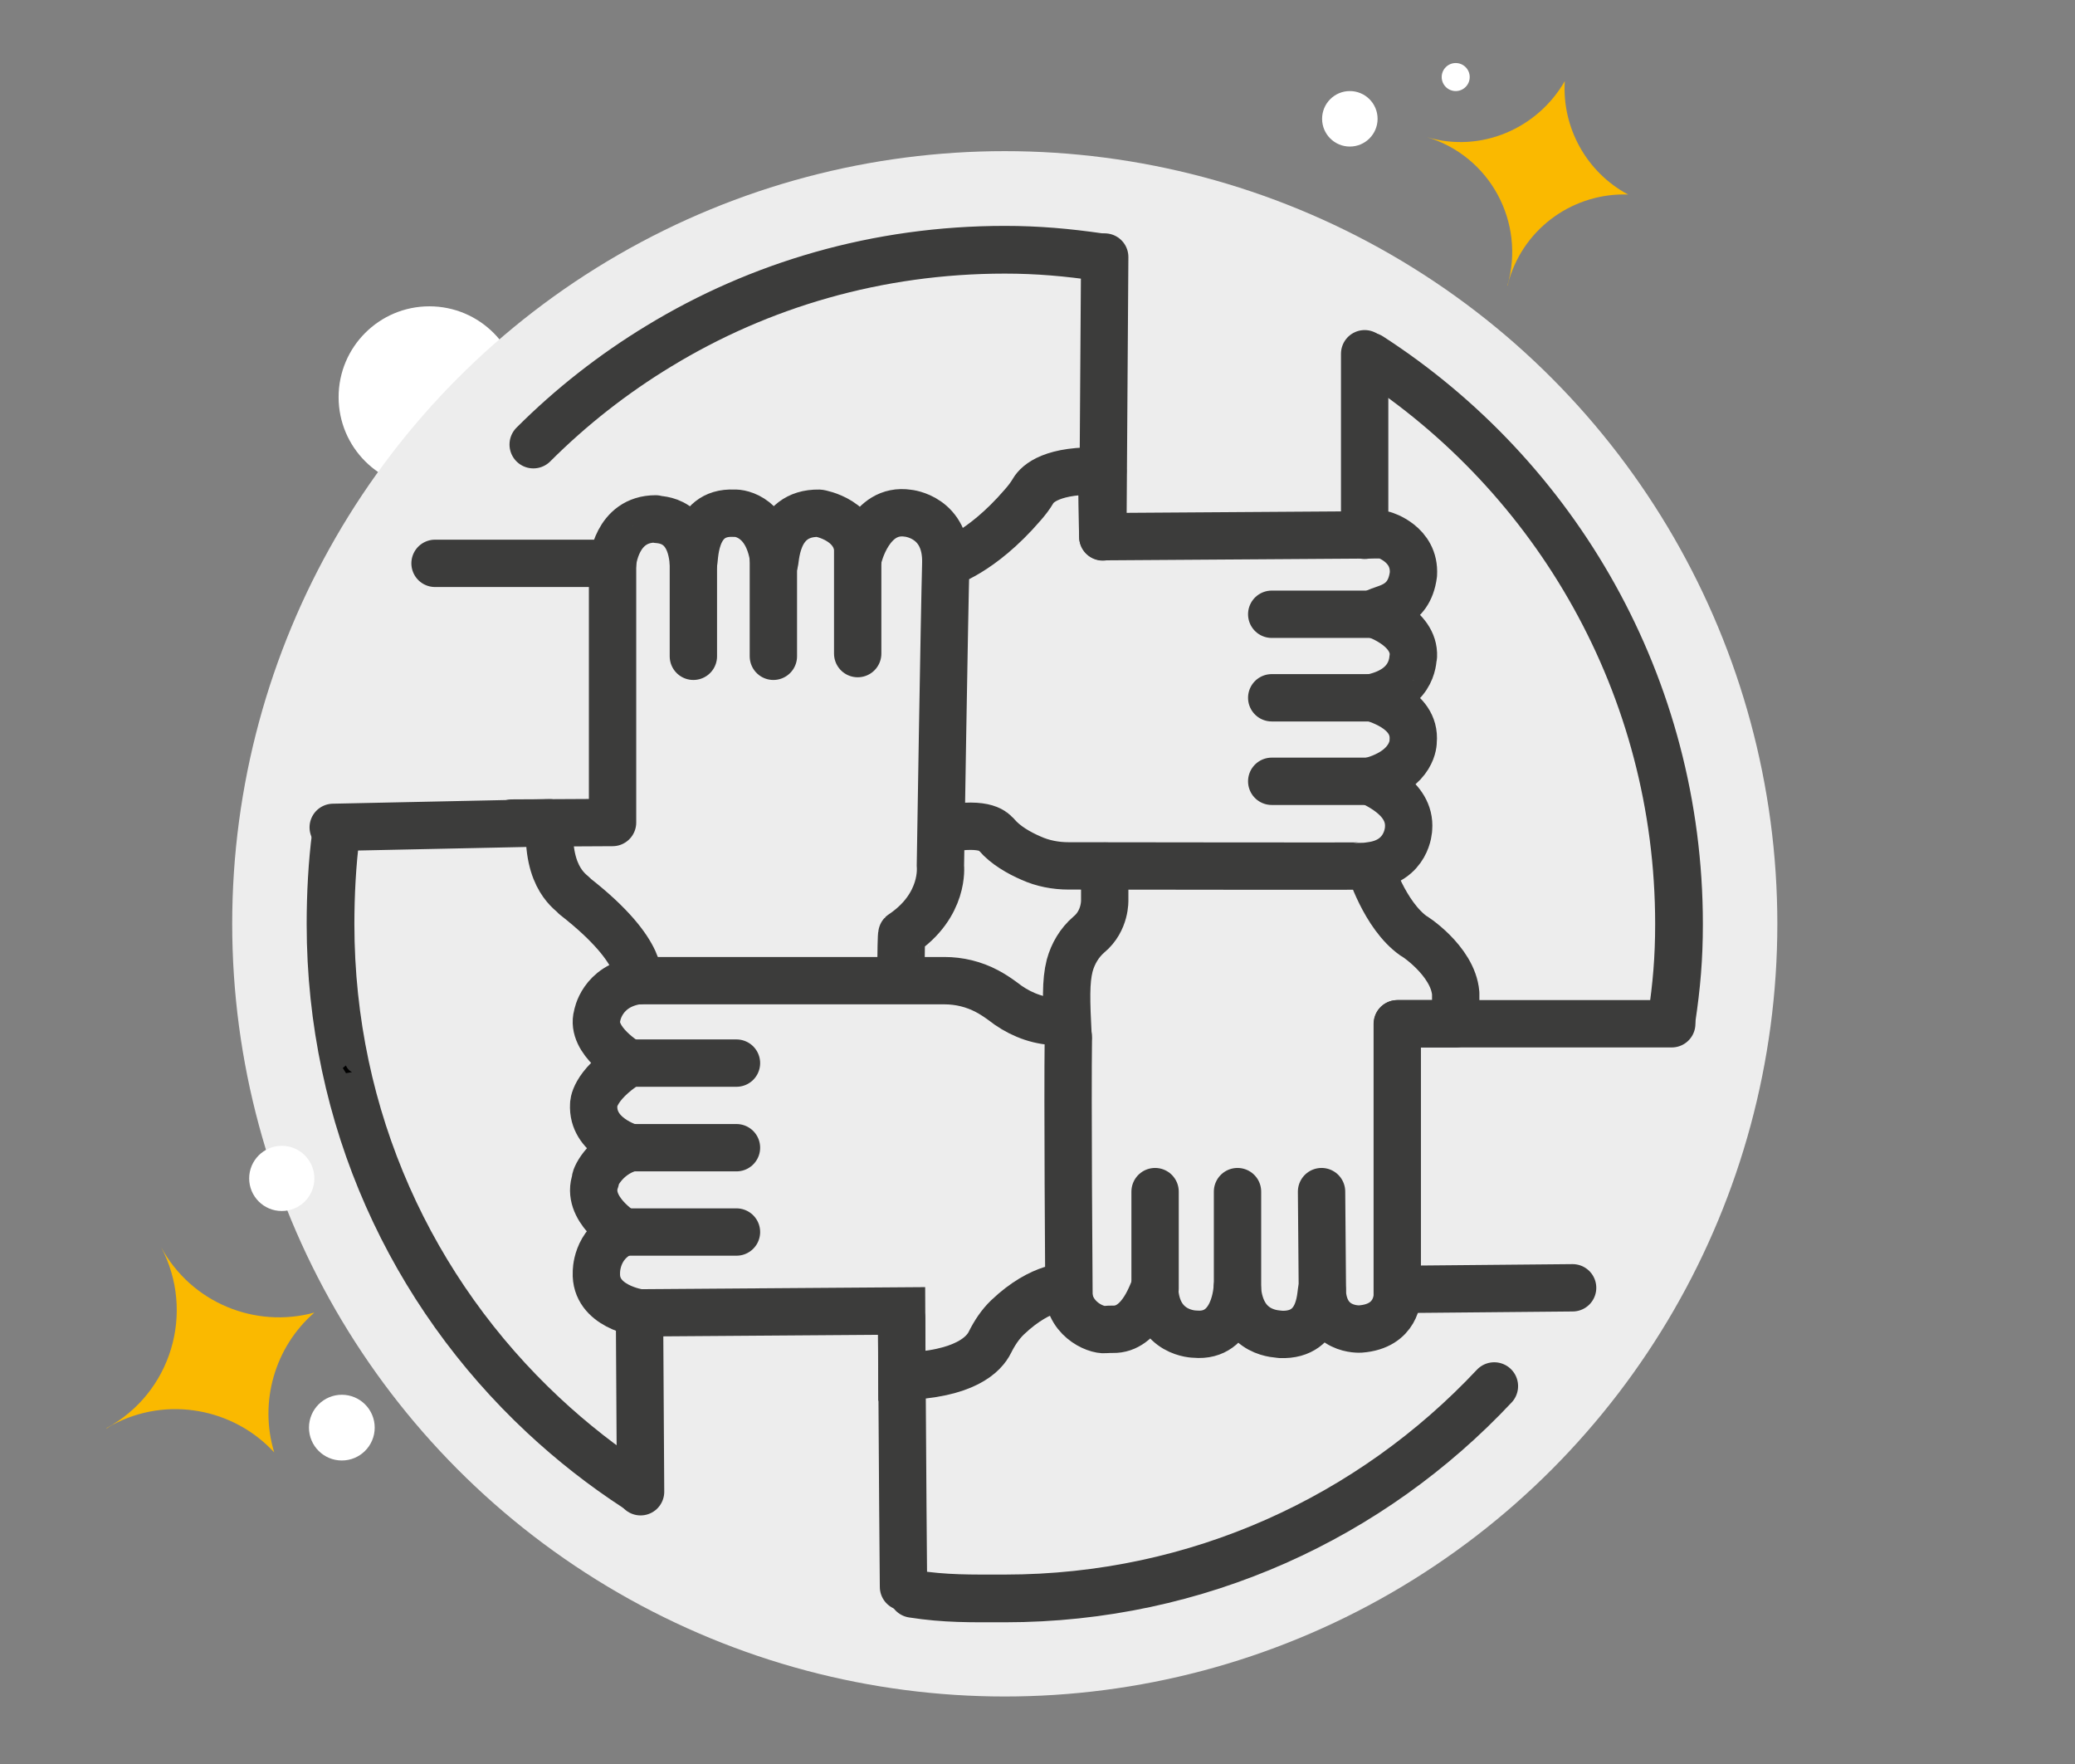 <?xml version="1.0" encoding="utf-8"?>
<!-- Generator: Adobe Illustrator 21.1.0, SVG Export Plug-In . SVG Version: 6.00 Build 0)  -->
<svg version="1.1" id="Ebene_1" xmlns="http://www.w3.org/2000/svg" xmlns:xlink="http://www.w3.org/1999/xlink" x="0px" y="0px"
	 viewBox="0 0 770.3 654.9" style="enable-background:new 0 0 770.3 654.9;" xml:space="preserve">
<rect x="0" y="0" width="770.3" height="654.9" fill="#808080" stroke="none"/>
<style type="text/css">
	.st0{fill:#FFFFFF;}
	.st1{fill:#EDEDED;}
	.st2{fill:none;stroke:#3C3C3B;stroke-width:17.715;stroke-linecap:round;stroke-miterlimit:10;}
	.st3{stroke:#3C3C3B;stroke-miterlimit:10;}
	.st4{fill:none;stroke:#3C3C3B;stroke-width:17.575;stroke-linecap:round;stroke-linejoin:round;stroke-miterlimit:10;}
	.st5{fill:none;stroke:#3C3C3B;stroke-width:17.575;stroke-linecap:round;stroke-miterlimit:10;}
	.st6{fill:#3C3C3B;}
	.st7{fill:#FAB900;}
</style>
<circle class="st0" cx="159.4" cy="147.4" r="33.7"/>
<circle class="st1" cx="373" cy="342.9" r="286.8"/>
<path class="st2" d="M236.2,552.3c-12.3-8-23.9-17.1-34.6-27.1c-48.7-45.5-78.9-110-78.9-182.2c0-10.9,0.6-22.7,2-33.2"/>
<path class="st2" d="M554.7,514.5C509.2,563,444.8,593.3,373,593.3c-12.8,0-22,0.2-34.2-1.7"/>
<path class="st2" d="M508.6,132.3c69,44.6,114.7,122.4,114.7,210.7c0,12.6-0.9,22.9-2.7,35"/>
<path class="st2" d="M198,165c14-14,29.7-26.3,46.7-36.6C282,105.7,325.8,92.7,373,92.7c12.4,0,23.2,1,35.1,2.7"/>
<g>
	<path class="st3" d="M128.7,394.6c0,0,0.4,3.2,4.3,3.4c-0.2,0.1-4.8,0.9-4.8,0.9l-1.6-2.6L128.7,394.6z"/>
	<path class="st4" d="M161.5,209.1h65.9c0,0,1.3-16.5,16-16.5c-0.7,0.7,12.7-1.8,14,16.5c0.7-0.5-0.7-19.4,15.1-18.6
		c0.4,0-0.4,0,0,0c2.4-0.2,13.1,1.5,14.9,18.6c0.7,0.2-0.3-18.9,16.7-18.6c0,0,15.5,2.5,14.5,16.5c0,0,4.2-18.7,18.5-16.5
		c0,0,14.5,1.3,14,18.7s-2,112.3-2,112.3s1.7,14.5-14.3,25.2c-0.2,0.2-0.3,6.1-0.4,16"/>
	<path class="st4" d="M237.8,553.7l-0.4-66.4c0,0-16.6-2.3-16-15c0,0-0.3-10.5,10-15c0,0-14.3-8.7-10.3-19.3c-0.7,0,3.1-9.3,13.1-12
		c0,0-14.5-4-13.8-16c0,0-0.3-6.8,13-15.4c0,0-14.3-8.3-11.7-17.6c0,0,1.7-11,15-13c0,0.7,4-10-23.3-31.3c-0.7-1.3-10.7-6-9.3-27.3
		l-80.4,1.7"/>
	<path class="st4" d="M334.7,489.3c0.3,54.6,0.7,99.7,0.7,99.7"/>
	<polyline class="st4" points="190.1,305.5 227.4,305.3 227.4,209.1 	"/>
	<line class="st4" x1="257.4" y1="209.1" x2="257.4" y2="243.6"/>
	<line class="st4" x1="287.1" y1="200.6" x2="287.1" y2="243.6"/>
	<line class="st4" x1="318.4" y1="200.6" x2="318.4" y2="242.6"/>
	<line class="st4" x1="233.4" y1="394.6" x2="273.4" y2="394.6"/>
	<line class="st4" x1="234.2" y1="426" x2="273.4" y2="426"/>
	<line class="st4" x1="231.4" y1="457.3" x2="273.4" y2="457.3"/>
	<path class="st5" d="M236.8,364h113.8c5.5,0,10.9,1.3,15.8,3.9c1.9,1,3.9,2.3,5.8,3.7c5.3,4.2,11.6,7,18.4,7.5c0.1,0,0.2,0,0.3,0
		c3.3,0.3,5.7,3,5.7,6.3c-0.3,21.5,0.2,92.2,0.2,92.2s-10-0.8-22.8,11.4c-2.7,2.6-4.8,5.8-6.5,9.2c-2.2,4.5-9.3,12-32.7,12.7
		l-0.1-24.3l-97.3,0.7"/>
	<path class="st4" d="M351.1,209.1c0,0,13-3.6,28.5-21.6c1.5-1.7,2.9-3.5,4-5.4c1.5-2.5,7-8,25.8-7.2c-0.7,0,0,24.3,0,24.3
		l104.3-0.7c0,0,11.7,3.3,11,14.7c-1.7,13.1-12.2,12.2-14.7,14.7c0,0,15.2,4.7,14.7,15.7c-0.4,0,0.9,11.7-15.1,15.3
		c-0.7,0.3,16.2,3.7,15,16.3c0,0,0.3,10.3-15.7,14.7c0,0.7,15,5.7,14,17.7c0,0-0.3,12.3-14.6,13.8c-0.9,0.2-87.8,0-111.6,0
		c-4.8,0-9.6-0.9-14-2.9c-4.4-1.9-9.5-4.8-12.7-8.6c-0.7-0.3-2.3-4.7-16.3-2.7"/>
	<line class="st4" x1="510.1" y1="228" x2="472.1" y2="228"/>
	<line class="st4" x1="509.8" y1="259" x2="472.1" y2="259"/>
	<line class="st4" x1="509.1" y1="290" x2="472.1" y2="290"/>
	<line class="st4" x1="410.1" y1="95.4" x2="409.4" y2="199.3"/>
	<line class="st4" x1="506.6" y1="131.3" x2="506.6" y2="198.7"/>
	<path class="st4" d="M410.1,321.5V334c0,0,0.4,7.7-5.9,12.9c-3.5,3-5.9,7.1-7.1,11.5c-1.5,5.9-1.3,12.8-0.6,26.5"/>
	<path class="st4" d="M508.4,321.5c0,0,5.5,18.2,16.4,25.9c-0.8-0.7,14.6,9,15.6,21.3V380h-21.7v101c0,0,0,11.3-13.7,12.3
		c0,0-13.7,1-14.2-14.7c-0.8-0.3,0.8,17.4-15.5,16.7c-0.3-0.3-14.7,0.6-16-17.4c0,0-0.7,18.7-15.7,17.3c0,0-14.3,0-15-17
		c-0.6,0.3-4.7,15.5-15.5,15.2c-0.9,0-1.8,0-2.7,0.1c-3.8,0.4-14.6-4.3-13.8-16"/>
	<line class="st4" x1="490.9" y1="478.6" x2="490.6" y2="442.3"/>
	<line class="st4" x1="459.4" y1="478" x2="459.4" y2="442.3"/>
	<line class="st4" x1="428.8" y1="478.3" x2="428.8" y2="442.3"/>
	<line class="st4" x1="518.8" y1="380" x2="620.6" y2="380"/>
	<line class="st4" x1="518.8" y1="478.6" x2="583.8" y2="478"/>
</g>
<circle class="st0" cx="159.4" cy="131.2" r="6.9"/>
<circle class="st0" cx="501.1" cy="44.1" r="10.3"/>
<circle class="st0" cx="104.6" cy="437.4" r="12.1"/>
<circle class="st6" cx="568.8" cy="43.3" r="0"/>
<circle class="st0" cx="540.4" cy="28.6" r="5.2"/>
<circle class="st0" cx="126.9" cy="529.9" r="12.2"/>
<path class="st7" d="M580.9,30.1c-1.1,17.3,8.1,33.9,23.5,42.1c-19.8-0.7-38.3,11.9-44.2,31.7c-0.2,0.7-0.4,1.4-0.5,2.1l-0.1,0
	c6.8-23.5-6.5-48.1-29.9-55.1l0,0C549.8,56.9,570.8,47.7,580.9,30.1z"/>
<path class="st7" d="M116.7,487.2c-14.7,12.8-20.6,33.2-14.9,51.9c-15-16.3-39.7-21.1-60.1-10.2c-0.7,0.4-1.4,0.8-2.1,1.3
	c0,0,0-0.1-0.1-0.1c24.1-13,33.1-43,20.3-67.2l0,0C71,483.6,94.8,493.2,116.7,487.2z"/>
</svg>
